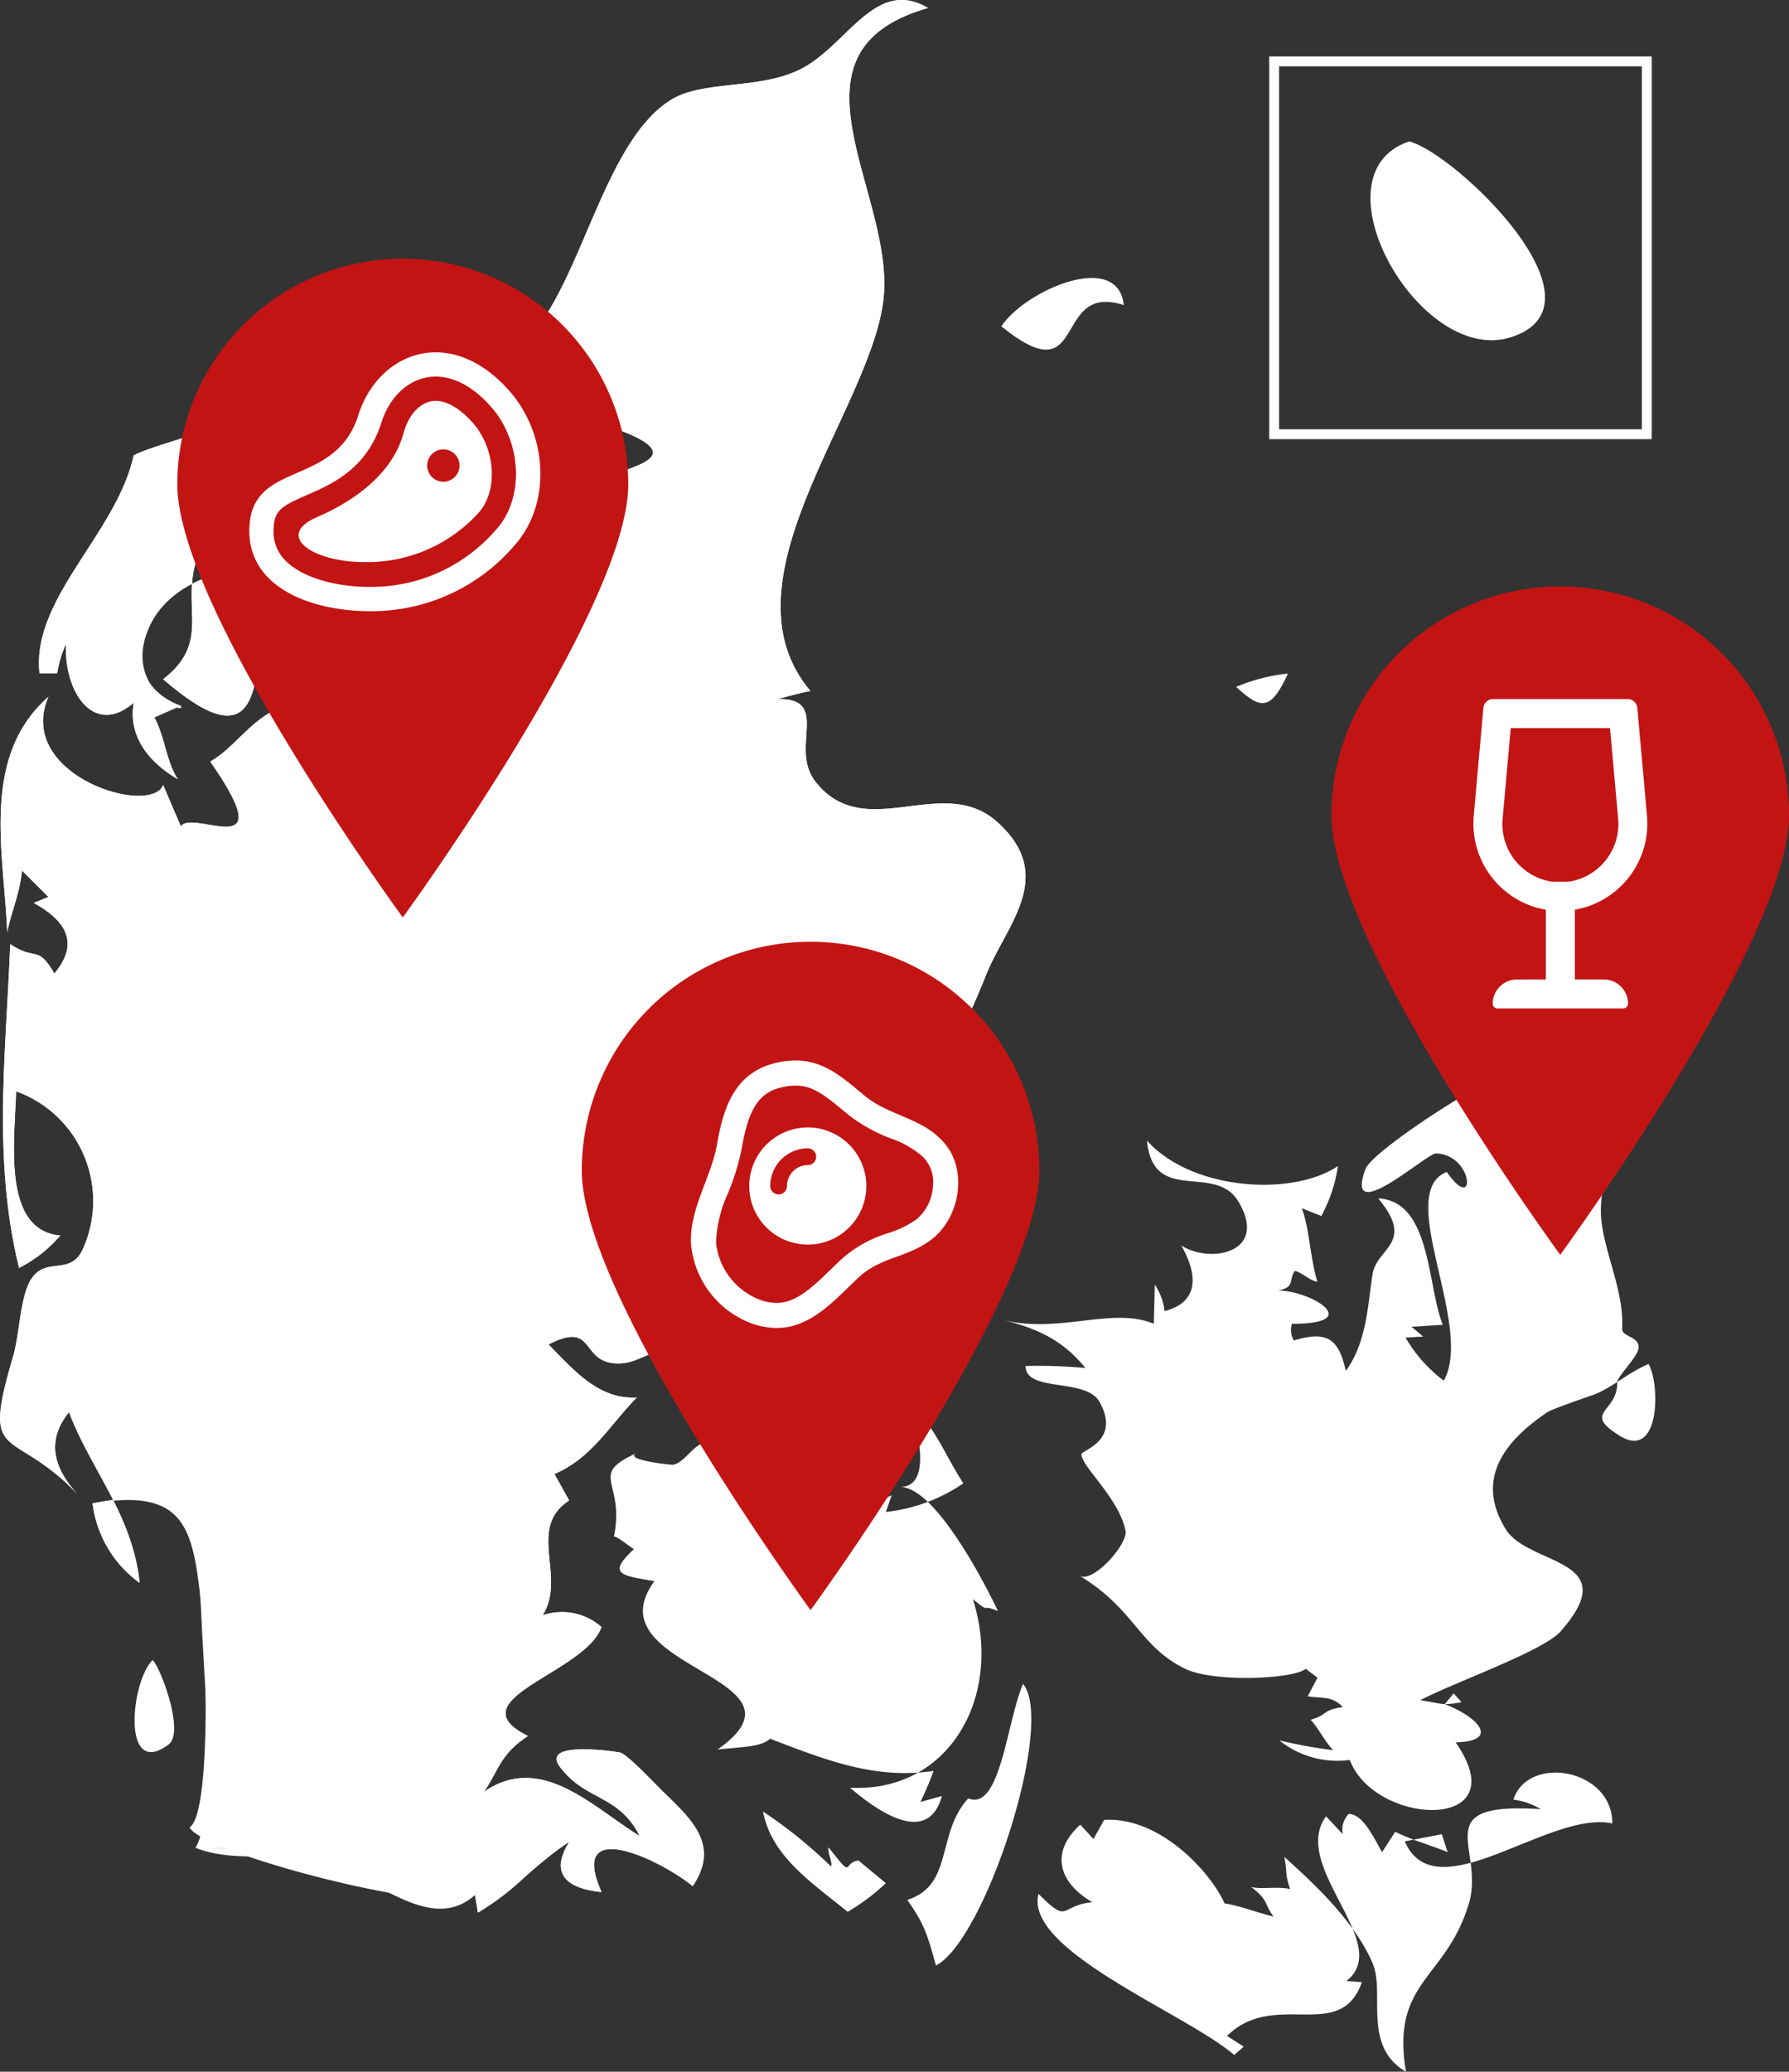 <svg xmlns="http://www.w3.org/2000/svg" width="181.372" height="209.928" viewBox="0 0 181.372 209.928"><rect x="0" y="0" width="181.372" height="209.928" fill="#333333" stroke="none"/><g transform="translate(-125 -274.739)"><g transform="translate(125 274.739)"><path d="M92.392,242.15c2.084-1.27,1.778-17.18,1.193-22.416-.879-7.862-1.516-12-11.037-10.4a11.711,11.711,0,0,0,4.773,8.054c-.718-6.917-5.03-11.6-7.159-17.3-2.269,2.794-1.673,5.573.9,8.352-6.739-7.1-9.873-2.822-6.562-14.02.676-2.286.692-6.286,1.939-7.979,1.51-2.05,3.811-.217,5.071-2.759a11.819,11.819,0,0,0-6.712-16.108c-.122,4.827-1.5,14.08,4.474,14.617a13.571,13.571,0,0,1-4.176,3.281c-2.7-11.047-1.324-21.674-.895-32.812,2.656,1.786,2.721-.013,4.474,2.983,2.506-2.99,1.329-5.268-2.088-7.159l1.491-.6L75.389,145.2c-.2,2.328-1.122,4.307-1.491,6.264-.332-8.136-2.73-17.764,4.176-23.863-3.411,7.949,10.347,12.174,11.634,8.949l1.79,4.176c1.235-1.815,10.418,4.1,2.983-6.562,2.879-1.6,4.657-5.376,8.949-5.966l-2.386-1.193c1.7-5.565,5.1-4.871,7.159-8.949l-3.281.3c3.192,2.928,6.146,4.17,6.552,9.529.359,4.741-5.106,3.742-2.077,9.562.641-1.89,2.295-3.43,2.983-5.369.905.473,2.525,1.029,3.281,1.491-1.08,4.341.659,7.019,4.773,5.071l-.3-2.685c-1.059.369-1.169.842-2.386.895,1.065-4.765.1-10.461-5.369-6.562,3.084-4.8-1.024-8.97,2.088-12.827-5.588-6.267,7.164-10.318,12.528-8.949l-.3,2.685c2.427-2.321,6.33-4.339,7.607-5.518,1.4-1.292,9.772-2.143,1.342-5.22-2,4.668-9.873,3.662-13.871,4.773-1.981.551-3.627,2.525-5.668,2.834-2.493.377-2.73-2.679-4.027-2.536-4.419.489-7.317,4.024-11.335.9-1.022,1.777-1.2,1.91-2.461,2.61.5-.28-5.166,4.608-5.146,4.549-1.664,4.884,1.513,8.416-3.43,12.23,14.918,12.881,6.272-11.846,13.423-15.511a12.268,12.268,0,0,1-.6,6.562c-3.267-3.847-11.615-1.712-14.094,3.356-3.136,6.411,3.765,9.47,3.058,8.278l-2.685,1.193c1.054,1.895,1.238,4.561,2.386,6.264-3.4-2-5-4.73-4.475-7.756-4.012,3.473-7.088-1.031-6.861-5.966a11.276,11.276,0,0,0-.9,2.983h-1.79c-.831-7.6,7.819-14.171,9.545-22.074,1.5-.831,5.924-1.9,8.576-3.058,1.961-.859,4.124.778,6.041.373,1.852-.392,1.729-3.524,4.176-3.878,9.99-1.444,14.063,3.909,22.107-6.386,4.818-6.165,7.177-19.278,13.688-23.146,3.392-2.015,9.344-.865,13.534-3.325,4.473-2.628,7.228-8.962,12.418-5.922-15.7,4.48-3.143,18.98-4.552,29.741-1.475,11.273-16.749,28.365-7.38,39.463-2.363.473-5.056,1.474-7.458,1.491,11.326-2.726,4.881,3.621,7.9,7.607,4.965,6.545,12.9-.831,18.494,4.176,6.066,5.434.963,10.4-1.044,15.313-1.629,3.986-4.912,12.508-6.562,3.927-2.972,1.977-6.452,2.812-9.247,4.475-.986-1.647,3.92-10.458,1.193-10.142-2.212.256-7.376,7.692-7.756,9.844-.522,2.956,1.735,8.558,1.492,12.23-.247,3.721-1.32,5.791-3.281,8.651-.142-1.4-1.193-3.151-1.193-4.474,0,4.885-2.916,3.519-5.667.895.374-.182-3.878,3.819-3.878,2.088,0,2.661,4.847,2.21,6.264,2.088.29,1.277.771,4.252.9,5.369-.727,1.529-1.348,2.042-2.088,3.878-4.093-1.613-4.907.819-7.7.729-3.764-.121-2.118-4.393-6.916-1.922,2.572,2.622,5.111,5.616,8.949,5.369-2.8,2.877-4.6,6.171-8.352,7.756l1.492,2.685c-4.335,2.815-.23,7.727-2.685,11.634a6.03,6.03,0,0,1,5.966,1.193c-1.68,4.7-14.929,7.321-7.458,11.037-2.9,1.894-2.973,3.565-4.474,5.667,5.795-4.029,11.006,1.521,15.81,4.474-2.148-4.263-5.489-3.54-8.091-7.01-2.074-2.765,5.939-1.507,6.114-1.453.775.241,3.445,3.077,4.066,3.69,2.88,2.843,6.2,5.508,3.281,9.844-3.312-2.7-12.7-7.17-9.247.6-3.794-.371-5.175-2.047-3.281-5.071-3.408,2.223-5.649,4.982-9.247,7.159l-.3-1.79C118.838,251.341,93.44,244.752,92.392,242.15Z" transform="translate(-73.166 -56.996)" fill="#fff" fill-rule="evenodd"/><path d="M92.989,244.238c2.112-3.658.908-16.231.6-23.267-.348-7.852-1.15-13.822-11.037-11.634a11.711,11.711,0,0,0,4.773,8.054c-.718-6.917-5.03-11.6-7.159-17.3-2.269,2.794-1.673,5.573.9,8.352-6.739-7.1-9.873-2.822-6.562-14.02.676-2.286.692-6.286,1.939-7.979,1.51-2.05,3.811-.217,5.071-2.759a11.819,11.819,0,0,0-6.712-16.108c-.122,4.827-1.5,14.08,4.474,14.617a13.571,13.571,0,0,1-4.176,3.281c-2.7-11.047-1.324-21.674-.895-32.812,2.656,1.786,2.721-.013,4.474,2.983,2.506-2.99,1.329-5.268-2.088-7.159l1.491-.6L75.389,145.2c-.2,2.328-1.122,4.307-1.491,6.264-.332-8.136-2.73-17.764,4.176-23.863-3.411,7.949,10.347,12.174,11.634,8.949l1.79,4.176c1.235-1.815,10.418,4.1,2.983-6.562,2.879-1.6,4.657-5.376,8.949-5.966l-2.386-1.193c1.7-5.565,5.1-4.871,7.159-8.949l-3.281.3c3.192,2.928,6.146,4.17,6.552,9.529.359,4.741-5.106,3.742-2.077,9.562.641-1.89,2.295-3.43,2.983-5.369.905.473,2.525,1.029,3.281,1.491-1.08,4.341.659,7.019,4.773,5.071l-.3-2.685c-1.059.369-1.169.842-2.386.895,1.065-4.765.1-10.461-5.369-6.562,3.084-4.8-1.024-8.97,2.088-12.827-5.588-6.267,7.164-10.318,12.528-8.949l-.3,2.685c2.427-2.321,6.33-4.339,7.607-5.518,1.4-1.292,9.772-2.143,1.342-5.22-2,4.668-9.873,3.662-13.871,4.773-1.981.551-3.627,2.525-5.668,2.834-2.493.377-2.73-2.679-4.027-2.536-4.419.489-7.317,4.024-11.335.9-1.022,1.777-1.2,1.91-2.461,2.61.5-.28-5.166,4.608-5.146,4.549-1.664,4.884,1.513,8.416-3.43,12.23,14.918,12.881,6.272-11.846,13.423-15.511a12.268,12.268,0,0,1-.6,6.562c-3.267-3.847-11.615-1.712-14.094,3.356C85.3,126.632,91.5,128.5,91.5,128.5l-2.685,1.193c1.054,1.895,1.238,4.561,2.386,6.264-3.4-2-5-4.73-4.475-7.756-4.012,3.473-7.088-1.031-6.861-5.966a11.276,11.276,0,0,0-.9,2.983h-1.79c-.831-7.6,7.819-14.171,9.545-22.074,1.5-.831,5.924-1.9,8.576-3.058,1.961-.859,4.124.778,6.041.373,1.852-.392,1.729-3.524,4.176-3.878,9.99-1.444,14.063,3.909,22.107-6.386,4.818-6.165,7.177-19.278,13.688-23.146,3.392-2.015,9.344-.865,13.534-3.325,4.473-2.628,7.228-8.962,12.418-5.922-15.7,4.48-3.143,18.98-4.552,29.741-1.475,11.273-16.749,28.365-7.38,39.463-2.363.473-5.056,1.474-7.458,1.491,11.326-2.726,4.881,3.621,7.9,7.607,4.965,6.545,12.9-.831,18.494,4.176,6.066,5.434.963,10.4-1.044,15.313-1.629,3.986-4.912,12.508-6.562,3.927-2.972,1.977-6.452,2.812-9.247,4.475-.986-1.647,3.92-10.458,1.193-10.142-2.212.256-7.376,7.692-7.756,9.844-.522,2.956,1.735,8.558,1.492,12.23-.247,3.721-1.32,5.791-3.281,8.651-.142-1.4-1.193-3.151-1.193-4.474,0,4.885-2.916,3.519-5.667.895.374-.182-3.878,3.819-3.878,2.088,0,2.661,4.847,2.21,6.264,2.088.29,1.277.771,4.252.9,5.369-.727,1.529-1.348,2.042-2.088,3.878-4.093-1.613-4.907.819-7.7.729-3.764-.121-2.118-4.393-6.916-1.922,2.572,2.622,5.111,5.616,8.949,5.369-2.8,2.877-4.6,6.171-8.352,7.756l1.492,2.685c-4.335,2.815-.23,7.727-2.685,11.634a6.03,6.03,0,0,1,5.966,1.193c-1.68,4.7-14.929,7.321-7.458,11.037-2.9,1.894-2.973,3.565-4.474,5.667,5.795-4.029,11.006,1.521,15.81,4.474-2.148-4.263-5.489-3.54-8.091-7.01-2.074-2.765,5.939-1.507,6.114-1.453.775.241,3.445,3.077,4.066,3.69,2.88,2.843,6.2,5.508,3.281,9.844-3.312-2.7-12.7-7.17-9.247.6-3.794-.371-5.175-2.047-3.281-5.071l-2.088.9" transform="translate(-73.166 -56.996)" fill="#fff"/><path d="M175.07,681.749a26.022,26.022,0,0,1-7.159,6.264l-.3-1.79c-4.216,3.792-9.418-1.172-14.02-2.834-5.393-1.948-9.852-.2-14.318-1.939" transform="translate(-119.452 -494.209)" fill="#fff"/><path d="M120.487,618c-2.213,2.182-3.18,12.129,1.626,8.558C123.812,625.3,121.184,618.488,120.487,618Z" transform="translate(-105.02 -449.784)" fill="#fff" fill-rule="evenodd"/><path d="M411.723,155.832c2.441-3.668,11.82-7.736,12.417-2.149C416.777,151.292,420.6,163.023,411.723,155.832Z" transform="translate(-310.207 -122.766)" fill="#fff" fill-rule="evenodd"/><path d="M491.1,285.956a18.732,18.732,0,0,1,5.253-1.353C494.556,288.573,493.5,288.138,491.1,285.956Z" transform="translate(-365.78 -216.355)" fill="#fff" fill-rule="evenodd"/><path d="M372.277,444.925c-1.168,3.938,1.377,4.025,1.27,6.531-.055,1.287-2.234,4.841-1.935,5.563,3.115,7.537,3.339,1.506,5.5-4.233C374.37,451.811,373.459,448.7,372.277,444.925Z" transform="translate(-282.104 -328.605)" fill="#fff" fill-rule="evenodd"/><path d="M297.138,531.24A34.323,34.323,0,0,1,289,535.261c-1.065.357-1.972,2.035-3.054,2.207-.106.017-5.205-.5-3.628-1.21-5.073,2.293-1.169,2.792-2.359,8.527.045-.34,2.129,1.395,2.056,1.209-2.7,2.526-1.467,2.668,2.056,3.265-6.514,8.923,16.987,9.628,6.41,17.053,3.129-.29,4.461-.322,5.321-1.089,6.2,2.4,10.864,4.1,16.569,3.265a29.888,29.888,0,0,1-1.33,3.144l2.177-.6c-1.405,5.124-6.536,1.545-9.312-.846,9.969.534,15.585-9.16,12.457-19.109,1.89,1.563.681.419,2.54,1.21-1.468-3.1-6.428-12.578-9.917-12.578,3.414,0,1.668-6.376.846-8.466,2.645,2.141,3.676,5.248,5.563,8.1a17.064,17.064,0,0,1-7.861,2.9l.6-1.693c-1,.539-1.571.223-1.935-.6.173-.176-2.561,4.512-3.023,2.661-.41-1.642,2.416-4.6,2.781-3.87-.773-1.546-4.138-10.744-6.651-5.08H298.1C298.948,532.016,297.875,532.308,297.138,531.24Z" transform="translate(-217.728 -389.039)" fill="#fff" fill-rule="evenodd"/><path d="M331.142,669.182c.865,4.49,4.75,7.067,8.587,10.159a21.31,21.31,0,0,0,3.87-2.9l-2.782-2.3c-1.68.224-.38,2.064-3.023-1.33-.151.519.439,1.515.242,1.935A47.23,47.23,0,0,0,331.142,669.182Z" transform="translate(-253.788 -485.619)" fill="#fff" fill-rule="evenodd"/><path d="M391.677,626.024c-1.643,3.772-2.277,12.964-5.563,11.61-3.271,3.609-1.449,8.785-6.168,10.28,1.686,2.421,2.018,3.426,2.9,6.652C387.821,652.046,394.977,630.045,391.677,626.024Z" transform="translate(-287.959 -455.402)" fill="#fff" fill-rule="evenodd"/><path d="M430.733,660.816l-1.088,1.935-1.33-1.451c-2.978,2.694-2.374,5.732,1.21,7.861-3.39.327-2.279,2.33-5.443-.847-1.53,5.736,15.1,12.191,19.834,16.327l.968-.846-1.693-1.088c4.834-4.755,11.486.778,13.666-5.443l-1.572-.121c4.875-3.744-5.766-11.625-2.056-16.69l1.693,1.814a2.32,2.32,0,0,1,.6-2.056c1.537,0,2.715,2.788,3.386,3.87l1.33-2.056c1.845.89,3.475,1.315,5.321,2.056l-.6-1.814-3.749.726c3.157,7.269,14.668-3.217,21.044-1.814.02-5.537-8.512-7.03-10.038-2.419a7.2,7.2,0,0,1,2.781.968c-11.65-.75-5.634,4-7.287,9.554-2.3,7.733-7.922,7.82-6.38,17.053-4.475-2.6-2.082-7.992-3.386-11.006-1.8-4.155-5.722-7.873-8.95-10.764.319,1.521.054,1.788.6,3.265-1.2-.316-3.175.073-3.991-.242,1.879,1.446,1.3,1.688,2.3,3.024-1.711-.407-3.357-1.088-4.959-1.33C441.479,666.05,436.364,660.472,430.733,660.816Z" transform="translate(-318.791 -476.407)" fill="#fff" fill-rule="evenodd"/><path d="M412.315,445.744c3.193.794,6,1.936,8.341,4.866a52.259,52.259,0,0,0-6.058-.2c0,2.71,6.1,1.169,7.485,3.625,2.234,3.953-1.825,4.916-1.825,5.313,0,1.242,3.813,4.463,4.469,7.746.273,1.366-3.314,5.38-4.667,4.568,5.615,3.369,6.048,7.171,10.725,9.434,2.9,1.4,10.924,1.053,12.214,0l1.192.894-.993,1.887c1.535.261,2.377-.091,3.575,1.092-2.237.328-1.348.716-3.277,1.291.862.928,1.406,2.171,2.284,3.078a49.165,49.165,0,0,1-5.462-.993,9.421,9.421,0,0,0,7.15,1.986c2.539,6.764,17.1,7.331,10.725-1.787,4.388-.09,2.521-2.452-1.092-3.873l.894-1.092.795.894c-1.969.389-2.106.115-4.171-.2,3.112-1.672,12.438-4.956,14.2-6.951,6.626-7.5-3.231-6.6-5.561-10.4-3.021-4.916-.313-8.788,4.27-11.848.5-.337,4.67-1.747,4.767-1.787,2.081-.877,3.18-2.086,5.461-3.078,1.213,2.159,1.135,9.773-2.911,7.28-3.915-2.412-.2-2.37-.267-5.393-.013-.622,1.941-2.452,2.135-3.376.28-1.332-1.691-1.225-1.638-2.085.249-4.087-2.225-8.47-2.154-12.115.163-8.251,7.232-6.983-2.514-11.42-4.418-2.011-5-2.571-9.632-.993-1.731.59-11.1,6.682-11.718,8.341-2.238,6.055,6.223-1.6,7.138-1.576,3.843.091,4.135,6.247,1.1,1.874-5.358,2.121,2.806,15.6-.3,21.152a14.6,14.6,0,0,1-3.873-4.369l1.787-.1-1.192-.993,3.177-.2c-1.607-4.021-1.171-12.537-6.554-12.81,3.8,4.522-.115,4.994-.559,7.646-.481,2.87-.533,6.857-2.718,9.831-.7-3.044-1.7-4.174-5.263-3.079a2.045,2.045,0,0,1-.2-1.688c7.468,0,1.92-3.357-1.39-3.376,1.769-.343,1.012-1.052,1.688-1.986.709.142,1.573,1.041,2.284,1.092-.719-2.281-.826-5.548-1.589-7.448l1.986.794a15.269,15.269,0,0,0,1.688-5.064c-4.7,3.151-14.886,2.438-19.364-2.582.631,6.608,6.911,2.183,9.285,6.207,3.07,5.205-2.927,6.3-5.809,4.419,1.846,3.229,1.608,5.819-1.688,6.653a6.118,6.118,0,0,0-.993-2.681l-.1,3.972C423.409,444.369,418.02,447.17,412.315,445.744Z" transform="translate(-310.622 -311.993)" fill="#fff" fill-rule="evenodd"/><path d="M521.489,149.041c4.623,1.156,20.813,16.575,10.265,19.86C522.515,171.777,511.556,152.352,521.489,149.041Z" transform="translate(-378.623 -134.713)" fill="#fff" fill-rule="evenodd"/><path d="M167.525,667.865c-5.363,2.482-21.561,6.179-24.475.757" transform="translate(-122.095 -484.697)" fill="#fff"/><path d="M167.943,576.986c-7.064,12.075-18.842,4.528-28.259,4.037" transform="translate(-119.739 -421.068)" fill="#fff"/><path d="M133.019,500.32c-2.5,1.558-5.3,1.417-8.579,1.262-2.487-.118-2.571-2.768-5.551-2.334-5.629.82-1.128,1.906-4.29,3.848-5.182,3.183-10.332,6.809-16.148,7.57" transform="translate(-90.87 -366.606)" fill="#fff"/><path d="M146.986,459.265c-8.778-3.441-13.067-3.348-21.447-1.892-4.812.836-10.765.836-16.148,2.649" transform="translate(-98.529 -336.652)" fill="#fff"/><path d="M79.94,407.933c1.16,1.073,2.028,1.378,2.775,2.775,1.1-2.526.927-1.871,0-4.542Z" transform="translate(-77.909 -301.469)" fill="#fff" fill-rule="evenodd"/><path d="M134.7,388.376c-2.4-1.288-10.727-4.268-11.354-4.794-2.974-2.494-2.529-6.454-4.479-8.516-5.752-6.082-13.489-5.04-21.257-3.848" transform="translate(-90.281 -276.36)" fill="#fff"/><path d="M243.185,365.078c5.6.542,9.057-8.918,8.326-13.12-.891-5.123-2.615-3.753-7.317-8.074,8.727.928,3.09-4.463,4.289-8.074,1.826-5.5-.047-2.12,6.434-4.92,2.531-1.094,10.385-3.794,12.742-5.93,3.413-3.094,2.009-7.851,6.308-8.831" transform="translate(-192.205 -238.428)" fill="#fff"/><rect width="37.781" height="37.781" transform="translate(129.176 6.22)" fill="none" stroke="#fff" stroke-width="1"/></g><path d="M23.194,0A23.194,23.194,0,0,1,46.389,23.194c0,12.81-23.194,44.529-23.194,44.529S0,36,0,23.194A23.194,23.194,0,0,1,23.194,0Z" transform="translate(259.983 334.166)" fill="#c31414"/><path d="M13.226,28.408H10.287V21.339A8.858,8.858,0,0,0,17.6,11.8L16.621.891A.971.971,0,0,0,15.659,0H1.976a.971.971,0,0,0-.961.891L.038,11.8a8.858,8.858,0,0,0,7.31,9.544v7.069H4.409A2.449,2.449,0,0,0,1.96,30.857a.49.49,0,0,0,.49.49H15.185a.49.49,0,0,0,.49-.49A2.449,2.449,0,0,0,13.226,28.408Zm-5.2-9.9a5.908,5.908,0,0,1-5.056-6.449l.817-9.119H13.853l.817,9.119a5.908,5.908,0,0,1-5.056,6.449Z" transform="translate(274.374 345.58)" fill="#fff"/><path d="M22.86,0a22.86,22.86,0,0,1,22.86,22.86c0,12.625-22.86,43.886-22.86,43.886S0,35.485,0,22.86A22.86,22.86,0,0,1,22.86,0Z" transform="translate(142.975 300.953)" fill="#c31414"/><path d="M18.89,4.918c-1.4,0-2.659,1.214-3.208,3.092-.32,1.094-1.371,5.442-8.872,8.71-4.208,1.832-.494,4.538,4.909,4.538A15.275,15.275,0,0,0,23.27,16.222c1.958-2.23,1.68-6.455-.593-9.047C21.4,5.717,20.057,4.918,18.89,4.918Zm.776,8.192a1.639,1.639,0,1,1,1.639-1.639A1.639,1.639,0,0,1,19.667,13.111Zm6.708-9.184C23.966,1.184,21.321,0,18.89,0c-3.616,0-6.755,2.622-7.928,6.629C8.446,13.8.063,10.878-.007,18.015c-.058,5.936,6.472,8.216,12.261,8.216q.431,0,.855-.016A19.056,19.056,0,0,0,26.967,19.46C30.568,15.357,30.3,8.4,26.374,3.927Zm-1.255,13.91a16.664,16.664,0,0,1-12.106,5.92q-.378.015-.76.015c-3.673,0-6.959-1.014-8.576-2.647a4.12,4.12,0,0,1-1.226-3.086c.019-2.025.771-2.442,3.375-3.576,2.486-1.083,5.892-2.565,7.455-7.019l.022-.061.018-.063c.863-2.954,3.05-4.862,5.569-4.862,1.912,0,3.861,1.069,5.636,3.09,3.082,3.514,3.355,9.141.593,12.288Z" transform="translate(150.283 310.442)" fill="#fff"/><path d="M23.194,0A23.194,23.194,0,0,1,46.389,23.194c0,12.81-23.194,44.529-23.194,44.529S0,36,0,23.194A23.194,23.194,0,0,1,23.194,0Z" transform="translate(183.983 370.166)" fill="#c31414"/><path d="M25.391,7.964c-2.091-2.155-5.332-2.45-7.643-4.353S13.6,0,10.687,0A8.35,8.35,0,0,0,9.356.111C4.762.852,3.443,4.346,2.739,8.429,2.152,11.834-.141,15.151.093,18.64a9.484,9.484,0,0,0,6.086,7.98,7.637,7.637,0,0,0,2.59.482c3.423,0,5.767-2.709,8.243-5.058,2.312-2.194,4.944-2,7.46-3.911,2.979-2.267,3.8-7.44.921-10.169Zm-2.458,8.143a10.272,10.272,0,0,1-2.853,1.382A12.7,12.7,0,0,0,15.264,20.2c-.292.277-.582.558-.872.841-1.945,1.889-3.624,3.523-5.624,3.523a5.1,5.1,0,0,1-1.732-.333,6.986,6.986,0,0,1-4.413-5.754,13.039,13.039,0,0,1,1.231-5.065A24.62,24.62,0,0,0,5.241,8.864c.732-4.241,1.871-5.815,4.518-6.242a5.856,5.856,0,0,1,.927-.079c1.711,0,2.874.9,4.95,2.62l.5.411a16.354,16.354,0,0,0,4.2,2.321,9.725,9.725,0,0,1,3.233,1.84l.037.038.038.036a3.625,3.625,0,0,1,.983,2.836,4.792,4.792,0,0,1-1.691,3.462Zm-11-9.324a5.935,5.935,0,1,0,5.929,5.936,5.94,5.94,0,0,0-5.929-5.936Zm0,3.815a2.122,2.122,0,0,0-2.117,2.121.847.847,0,0,1-1.694,0A3.818,3.818,0,0,1,11.929,8.9a.847.847,0,0,1,0,1.694Z" transform="translate(194.968 382.201)" fill="#fff"/></g></svg>